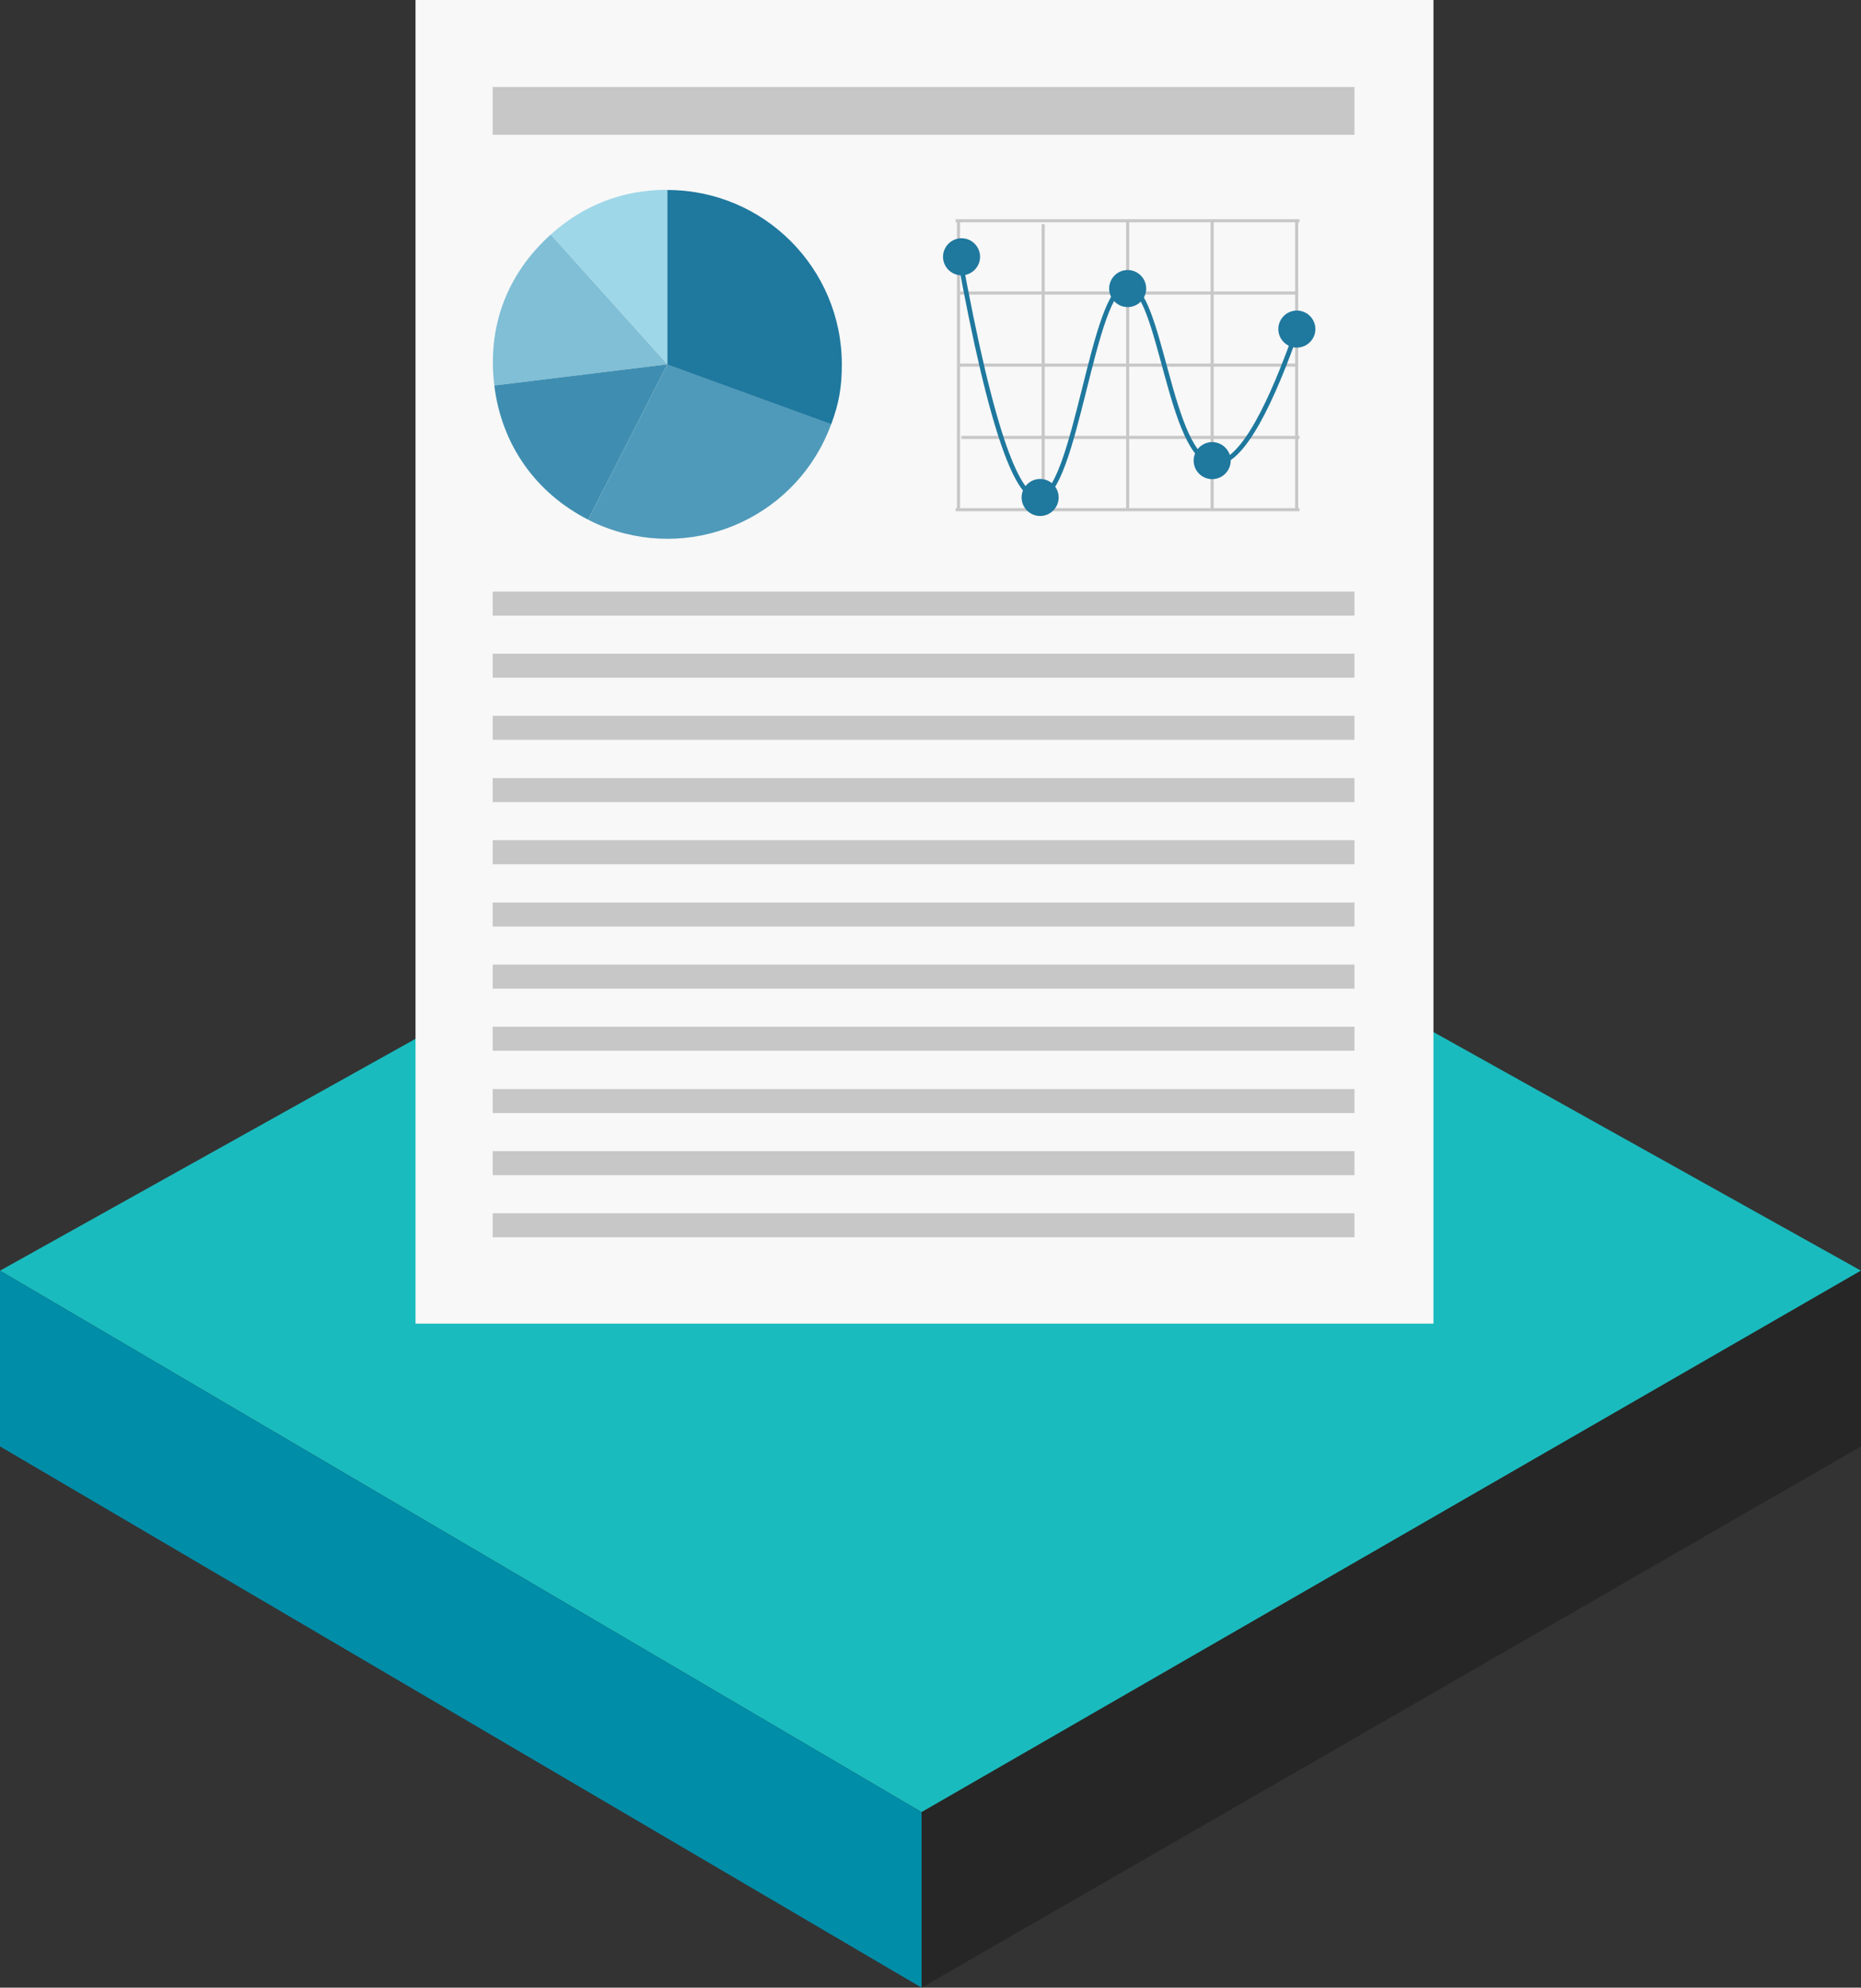<?xml version="1.0" encoding="UTF-8"?>
<svg id="_レイヤー_2" data-name="レイヤー 2" xmlns="http://www.w3.org/2000/svg" viewBox="0 0 91.41 97.61">
  <rect x="0" y="0" width="91.41" height="97.61" fill="#333333" stroke="none"/>
  <g id="_レイヤー_1-2" data-name="レイヤー 1">
    <g>
      <g>
        <polygon points="0 62.4 45.27 88.99 91.41 62.4 45.71 36.9 0 62.4" fill="#1abbbe"/>
        <polygon points="45.27 88.99 45.27 97.61 0 71.03 0 62.4 45.27 88.99" fill="#008da8"/>
        <polygon points="91.41 62.4 45.27 88.99 45.27 97.61 91.41 71.03 91.41 62.4" fill="#262626"/>
      </g>
      <g>
        <rect x="20.41" width="50" height="65" fill="#f8f8f8"/>
        <path d="M32.78,17.89l-5.73-6.37c1.62-1.46,3.55-2.2,5.73-2.2v8.57Z" fill="#9ed7e8"/>
        <path d="M32.78,17.89l-8.5,1.04c-.35-2.89,.61-5.46,2.77-7.41l5.73,6.37Z" fill="#80bfd6"/>
        <path d="M32.78,17.89l-3.89,7.63c-2.59-1.32-4.26-3.7-4.61-6.59l8.5-1.04Z" fill="#3f8eb1"/>
        <path d="M32.78,17.89l8.05,2.93c-1.62,4.45-6.53,6.74-10.98,5.12-.34-.12-.64-.25-.96-.42l3.89-7.63Z" fill="#4f9aba"/>
        <path d="M32.78,17.89V9.33c4.73,0,8.57,3.84,8.57,8.57,0,1.09-.14,1.91-.52,2.93l-8.05-2.93Z" fill="#1f789e"/>
        <rect x="24.2" y="4.27" width="42.33" height="2.35" fill="#c7c7c7"/>
        <path id="Grid" d="M47.08,25.03V10.84" fill="none" stroke="#c7c7c7" stroke-width=".15"/>
        <path id="Grid-2" d="M59.54,25.03V10.84" fill="none" stroke="#c7c7c7" stroke-width=".15"/>
        <path id="Grid-2-2" data-name="Grid-2" d="M55.39,25.03V10.84" fill="none" stroke="#c7c7c7" stroke-width=".15"/>
        <path id="Grid-2-3" data-name="Grid-2" d="M51.24,25.2V11.01" fill="none" stroke="#c7c7c7" stroke-width=".15"/>
        <path id="Grid-3" d="M63.69,25.03V10.84" fill="none" stroke="#c7c7c7" stroke-width=".15"/>
        <path id="Grid-4" d="M46.94,10.84h16.89" fill="none" stroke="#c7c7c7" stroke-width=".15"/>
        <path id="Grid-5" d="M47.08,14.39h16.61" fill="none" stroke="#c7c7c7" stroke-width=".15"/>
        <path id="Grid-5-2" data-name="Grid-5" d="M47.08,17.93h16.61" fill="none" stroke="#c7c7c7" stroke-width=".15"/>
        <path id="Grid-5-3" data-name="Grid-5" d="M47.22,21.48h16.61" fill="none" stroke="#c7c7c7" stroke-width=".15"/>
        <path id="Grid-6" d="M46.94,25.03h16.89" fill="none" stroke="#c7c7c7" stroke-width=".15"/>
        <path id="Dot" d="M46.32,12.61c0,.5,.41,.91,.91,.91s.91-.41,.91-.91-.41-.91-.91-.91-.91,.41-.91,.91" fill="#1f789e"/>
        <path id="Dot-2" data-name="Dot" d="M50.18,24.43c0,.5,.41,.91,.91,.91s.91-.41,.91-.91-.41-.91-.91-.91-.91,.41-.91,.91" fill="#1f789e"/>
        <path id="Dot-3" data-name="Dot" d="M54.48,14.17c0,.5,.41,.91,.91,.91s.91-.41,.91-.91-.41-.91-.91-.91-.91,.41-.91,.91" fill="#1f789e"/>
        <path id="Dot-4" data-name="Dot" d="M58.63,22.62c0,.5,.41,.91,.91,.91s.91-.41,.91-.91-.41-.91-.91-.91-.91,.41-.91,.91" fill="#1f789e"/>
        <path id="Dot-5" data-name="Dot" d="M62.79,16.16c0,.5,.41,.91,.91,.91s.91-.41,.91-.91-.41-.91-.91-.91-.91,.41-.91,.91" fill="#1f789e"/>
        <rect x="24.2" y="29.05" width="42.33" height="1.18" fill="#c7c7c7"/>
        <rect x="24.2" y="32.1" width="42.33" height="1.18" fill="#c7c7c7"/>
        <rect x="24.2" y="35.15" width="42.33" height="1.18" fill="#c7c7c7"/>
        <rect x="24.2" y="38.21" width="42.33" height="1.18" fill="#c7c7c7"/>
        <rect x="24.2" y="41.26" width="42.33" height="1.18" fill="#c7c7c7"/>
        <rect x="24.2" y="44.32" width="42.33" height="1.18" fill="#c7c7c7"/>
        <rect x="24.2" y="47.37" width="42.33" height="1.18" fill="#c7c7c7"/>
        <rect x="24.2" y="50.42" width="42.33" height="1.18" fill="#c7c7c7"/>
        <rect x="24.2" y="53.48" width="42.33" height="1.18" fill="#c7c7c7"/>
        <rect x="24.2" y="56.53" width="42.33" height="1.18" fill="#c7c7c7"/>
        <rect x="24.2" y="59.58" width="42.33" height="1.18" fill="#c7c7c7"/>
        <path id="Random_data" data-name="Random data" d="M47.08,12.35c1.69,9.32,2.97,12.12,3.93,12.08,1.83-.07,2.66-10.42,4.36-10.38,1.64,.04,2.07,8.48,4.26,8.69,1.4,.13,2.89-3.16,4.1-6.59" fill="none" stroke="#1f789e" stroke-width=".23"/>
      </g>
    </g>
  </g>
</svg>